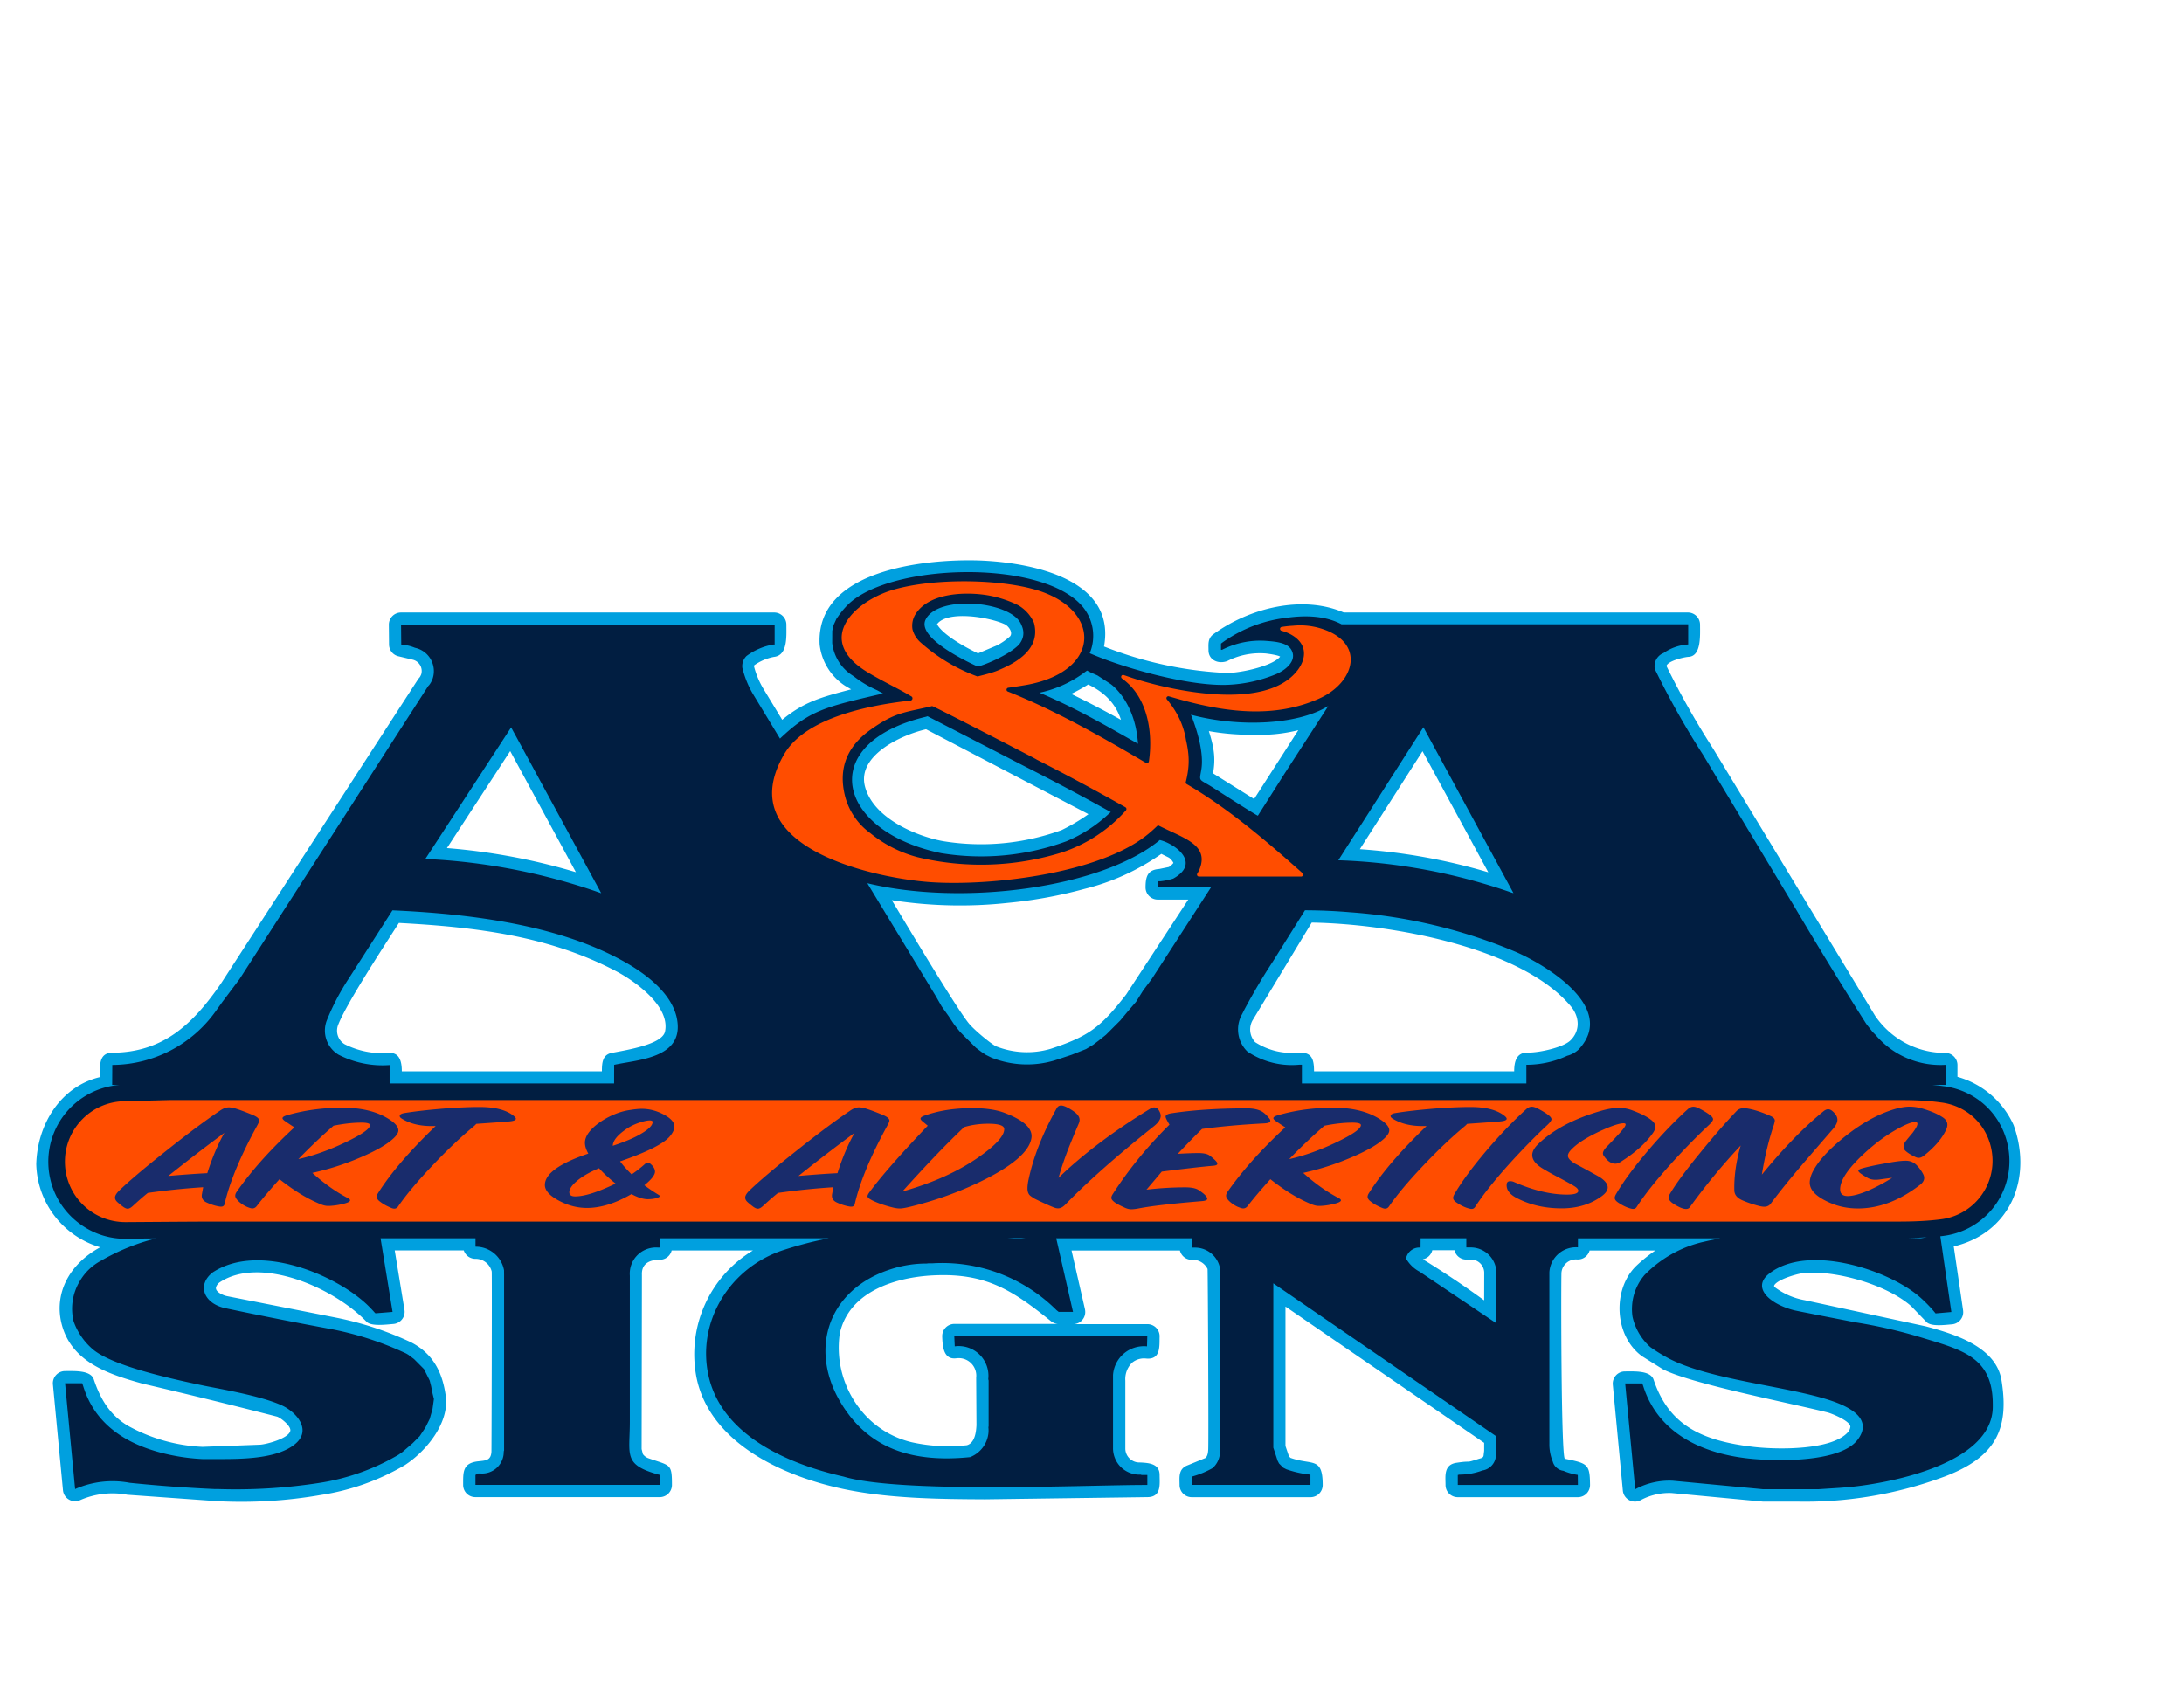 <svg height="1936" viewBox="3.018 -62.427 376.026 226.447" width="2500" xmlns="http://www.w3.org/2000/svg"><g clip-rule="evenodd" fill-rule="evenodd"><path d="m20.27 119.98c-5.61 3.06-7.93 8.21-6.63 13.25 1.71 6.61 8.21 8.64 13.89 10.23 7.75 1.81 15.49 3.71 23.2 5.69.7.25 2.43 1.64 2.27 2.44-.27 1.31-4.08 2.32-5.21 2.39l-9.93.37a29.15 29.15 0 0 1 -12.73-3.58c-3.15-1.82-4.84-4.65-5.96-8.03-.53-1.61-3.31-1.44-4.95-1.44a2.1 2.1 0 0 0 -2.09 2.3l1.73 18.22a2.096 2.096 0 0 0 2.93 1.72c2.56-1.13 5.41-1.46 8.16-.94l15.5 1.11c5.98.31 11.97-.05 17.86-1.08 5.08-.78 9.97-2.52 14.4-5.13 3.59-2.31 7.69-7.2 7.06-11.86-.55-4.09-2.16-7.31-5.93-9.27a56.308 56.308 0 0 0 -13.21-4.32l-18.51-3.65c-.57-.1-2.18-.74-1.89-1.59.11-.3.31-.56.55-.75 6.96-4.69 19.69.84 25.34 6.74.79.83 3.31.5 4.64.39 1.15-.1 2.01-1.11 1.92-2.26-.01-.05-.01-.11-.02-.16l-1.68-10.25h11.89c.28.87 1.1 1.46 2.01 1.45 1.33-.01 2.49.9 2.8 2.19.06.49-.03 30.8-.05 31.05-.1 1.5-.98 1.49-2.28 1.63-2.71.3-2.59 1.87-2.59 4.07 0 1.16.94 2.1 2.1 2.1h31.75a2.1 2.1 0 0 0 2.1-2.1c0-3.74-.26-3.27-4.08-4.61-.37-.14-.69-.38-.92-.7l-.22-.87.05-30.02c-.08-1.95 1.37-2.59 3.08-2.58.97 0 1.81-.66 2.04-1.6h13.99a20.866 20.866 0 0 0 -9.69 21.99c2.34 11.07 14.55 16.74 24.86 19 7.94 1.74 16.7 1.83 24.8 1.87l27.98-.38c2.43-.03 2.07-2.29 2.07-3.82 0-1.94-1.82-2.08-3.36-2.15-1.34.06-2.48-.97-2.54-2.32v-11.78c-.08-1.15.35-2.27 1.16-3.08.67-.55 1.52-.81 2.38-.72 2.62.27 2.31-2.21 2.36-3.76.04-1.16-.87-2.12-2.03-2.16h-12.69c1.15-.1 2.01-1.11 1.91-2.27-.01-.1-.02-.19-.04-.29l-2.31-10.12h18.66c.24.97 1.12 1.64 2.12 1.6 1.11-.04 2.15.58 2.64 1.58.05.45.2 30.02.11 31.14-.04.54-.09.97-.43 1.39l-3.2 1.31c-1.55.63-1.3 2.08-1.3 3.36 0 1.16.94 2.1 2.1 2.1h20.44a2.1 2.1 0 0 0 2.1-2.1c0-4.95-1.86-3.35-5.53-4.67h-.01l-.26-.26c-.01-.01-.6-1.75-.61-1.8v-24l34.21 23.47v1.37l-.08.64c-.01.61-.4.6-.96.78-2.46.78-.83.2-3.76.65-2.2.34-1.85 2.33-1.85 3.82 0 1.16.94 2.1 2.1 2.1h20.68a2.1 2.1 0 0 0 2.1-2.1v-.02c-.04-3.56-.36-3.7-4.33-4.5-.66-.13-.67-30.19-.59-32.05a2.493 2.493 0 0 1 2.66-2.27 2.1 2.1 0 0 0 2.18-1.54h11.32c-1.2.82-2.34 1.74-3.39 2.75-4 4.02-3.7 11.95 1.1 15.45l3.56 2.23c4.73 2.5 22.24 5.9 28.4 7.46.78.2 3.91 1.49 3.91 2.46-.04.33-.17.64-.39.9-2.74 3.17-12.06 3.05-16.18 2.58-9.08-1.04-14.69-3.78-17.3-11.58-.54-1.61-3.31-1.43-4.94-1.43a2.1 2.1 0 0 0 -2.09 2.3l1.73 18.22c.11 1.15 1.13 2 2.28 1.89.28-.03.55-.11.79-.24 1.63-.87 3.45-1.3 5.3-1.23l15.72 1.48h5.79c8.73.19 17.42-1.29 25.6-4.35 8.78-3.36 11.07-8.19 9.71-16.56-.96-5.86-8.32-8-13.03-9.27l-20.82-4.5c-1.88-.33-3.65-1.09-5.18-2.24a.564.564 0 0 1 -.13-.24c.38-1.03 3.81-2.02 4.79-2.15 5.09-.69 14.36 1.72 18.84 5.67l2.61 2.71c.79.82 3.11.51 4.41.4 1.15-.1 2.01-1.12 1.91-2.27 0-.04-.01-.08-.01-.12l-1.61-11.02c9.92-2.39 13.56-11.93 10.3-20.91a15.04 15.04 0 0 0 -9.66-8.3v-2.02a2.1 2.1 0 0 0 -2.1-2.1h-.01c-4.82.02-9.32-2.38-12.06-6.38l-27.93-46.06c-2.94-4.57-5.61-9.3-8-14.18.19-.86 2.97-1.53 3.81-1.58 2.2-.13 1.97-3.64 1.97-5.54a2.1 2.1 0 0 0 -2.1-2.1h-59.24c-7.14-3.06-16.21-.79-22.43 3.73-1.02.74-.86 1.72-.86 2.77 0 1.75 1.76 2.43 3.24 1.86 2.05-1.04 4.34-1.49 6.63-1.3.55.06 2.19.3 2.46.55-1.33 1.64-6.81 2.81-9.19 2.81a65.6 65.6 0 0 1 -21.13-4.56c2.27-12.44-14.6-14.69-22.26-14.84-7.92-.15-27.46 1.36-26.7 14.53.34 2.96 2.01 5.6 4.53 7.17l-.12-.08 1.01.6c-5.14 1.34-8.12 2.15-11.87 5.24l-3.35-5.53c-.67-1.16-1.18-2.4-1.51-3.7.01-.06.02-.11.05-.16a8.582 8.582 0 0 1 3.39-1.44c2.39-.26 2.14-3.52 2.14-5.55a2.1 2.1 0 0 0 -2.1-2.1h-64.24a2.1 2.1 0 0 0 -2.1 2.1v.02l.03 3.4c.01.96.67 1.8 1.61 2.02l2.42.58c1.09.23 1.78 1.3 1.55 2.38-.01.06-.03.12-.05.18-.25.57-.26.44-.54.83l-33.94 52.4c-4.86 7.04-9.97 11.84-18.7 11.9-2.51.02-2.09 2.61-2.1 4.19-6.85 1.62-10.8 8.2-10.99 14.98.16 6.65 4.61 12.44 11.01 14.33zm164.87 13.2h-17.8a2.1 2.1 0 0 0 -2.1 2.1v.09c.07 1.62.19 4.03 2.45 3.73a3.018 3.018 0 0 1 3.4 3.33l.05 8.21c-.06 1.02-.22 3.01-1.64 3.43-3.16.35-6.35.18-9.45-.5a15.87 15.87 0 0 1 -8.68-5.38 17.107 17.107 0 0 1 -3.77-13.33c1.6-7.35 9.76-9.73 16.1-10.04 8.94-.44 13.54 2.45 20.3 7.92.34.25.73.4 1.14.44zm68.3-12.68a2.1 2.1 0 0 0 2.05 1.6l.68-.01c1.27-.05 2.34.94 2.39 2.22v.06l-.01 4.75c-3.42-2.49-6.94-4.85-10.55-7.07.8-.16 1.43-.77 1.62-1.56h3.82zm10.28-30.82h-34.46c0-2.15-.4-3.35-2.75-3.22-2.6.25-5.2-.39-7.39-1.8a3.208 3.208 0 0 1 -.46-3.73l10.2-16.86c13.73.22 36.22 4.3 44.65 14.46 1.48 1.79 1.61 4.2-.14 5.86-1.24 1.18-5.36 2.1-7.3 2.06s-2.35 1.52-2.35 3.23zm-157.07 0h-34.45c0-1.53-.31-3.31-2.26-3.16-2.63.2-5.26-.33-7.61-1.52a2.735 2.735 0 0 1 -1.12-3.24c1.35-3.57 7.53-13.02 10.49-17.63 13.24.71 25.9 2.23 37.53 8.38 2.63 1.39 9.23 5.77 8.29 10.31-.46 2.22-6.44 3.16-9.18 3.69-1.6.31-1.69 1.74-1.69 3.17zm-26.68-38.44 10.89-16.7 11.31 20.85c-7.23-2.16-14.67-3.55-22.2-4.15zm167.97-16.68 11.32 20.85a102.53 102.53 0 0 0 -22.11-3.98zm-36.79-3.46c2.61.46 5.26.67 7.92.63 2.52.08 5.03-.18 7.48-.79l-7.61 11.85-7.07-4.42c.49-2.66.12-4.61-.72-7.27zm-54.59 29.11a76.336 76.336 0 0 0 20.03.46c4.43-.42 8.81-1.22 13.1-2.39 4.76-1.17 9.27-3.22 13.28-6.04l1.29.64c.34.23.61.55.79.92-.22.28-.48.51-.79.7l-1.66.34c-1.92.14-2.35 1.19-2.35 3.17 0 1.16.94 2.1 2.1 2.1h5.26l-10.7 16.34c-4.35 5.61-6.42 7.2-13.01 9.36-3.08.9-6.36.75-9.35-.42-.79-.35-3.62-2.67-4.64-3.86-2.09-2.46-10.77-17.04-13.35-21.32zm30.88-35.52c1.01-.48 1.98-1.02 2.93-1.62 2.76 1.31 4.74 3.26 5.65 6.09-2.82-1.58-5.68-3.07-8.58-4.47zm2.98 20.71c-1.46 1.04-3 1.95-4.62 2.74a40.537 40.537 0 0 1 -20.39 1.91c-4.34-.78-12.02-3.83-13.47-9.43-1.36-5.25 6.06-8.81 10.52-9.84zm-13.49-30.63c-.68.61-1.43 1.14-2.24 1.56l-3.28 1.38c-2.18-1.03-6.06-3.19-7.06-5.02 1.74-2.41 8.94-1.25 11.65 0 .6.27 1.48 1.37.93 2.08z" fill="#00a0df"/><path d="m29.86 118.46a36.48 36.48 0 0 0 -9.42 3.82 9.25 9.25 0 0 0 -3.67 3.51 9.202 9.202 0 0 0 -1.08 6.95c.66 1.86 1.79 3.49 3.25 4.76 3.13 2.71 12.09 4.83 19.06 6.29 2.65.55 9.74 1.71 13.48 3.39 2.52 1.13 5.23 4.17 2.46 6.59-3.2 2.8-9.95 2.68-13.76 2.68h-2.33c-1.41-.07-2.8-.22-4.18-.46-7.16-1.24-13.79-4.42-16.2-11.7-.12-.36-.29-.89-.29-.89h-2.96l1.73 18.22c2.95-1.3 6.23-1.68 9.39-1.08 4.87.5 9.76.86 14.66 1.08h.61c5.82.19 11.64-.17 17.39-1.06 4.82-.74 9.46-2.39 13.66-4.87l.67-.47 1.72-1.48 1.23-1.23.98-1.48.74-1.48.49-1.72.24-1.72-.24-.98-.24-1.23-.25-.98-.49-.98-.49-.98-.98-.99-.74-.74-.98-.74-.35-.21c-4.05-1.9-8.32-3.3-12.72-4.17-6.15-1.13-12.28-2.34-18.39-3.63-3.79-.8-4.99-4.03-2.21-6.18 8.05-5.28 21.56.58 26.83 5.81.35.35.69.7 1.01 1.07l.17.17 2.95-.24-2.07-12.68h16.35v1.45a4.95 4.95 0 0 1 4.91 4.06l.01.76v30.28l-.06.17a3.723 3.723 0 0 1 -4.04 3.78h-.34l-.49.25v1.72h31.75v-1.72s-.15-.04-.2-.05c-6.16-1.71-4.97-3.34-4.97-9.1v-25.16c-.1-1.32.38-2.62 1.32-3.55s2.25-1.4 3.56-1.29h.28v-1.6h29.1c-2.63.51-5.23 1.19-7.79 2.02-9.33 3.04-14.97 12.41-12.92 21.66 2.19 9.84 12.82 15 23.25 17.36 9.78 2.94 41.73 1.44 52.02 1.44h.28v-1.72h-.98l-.18-.06c-1.25.06-2.48-.41-3.38-1.28-.9-.88-1.39-2.09-1.37-3.34v-12.53c.1-1.44.78-2.78 1.88-3.71s2.54-1.37 3.97-1.23l.05-1.74h-33.23l.08 1.74a5.116 5.116 0 0 1 5.77 5.64l.06.25v7.88l-.04.16c.04.33.04.67.01 1a5.001 5.001 0 0 1 -3.16 4.15c-10.14 1.03-16.23-1.73-20.3-6.59-.21-.25-.41-.5-.6-.76-7.53-9.97-4.17-21.72 7.87-25.2 1.79-.52 3.65-.79 5.54-.79l.34-.04h.68c7.94-.48 15.7 2.45 21.34 8.06l.39.31h2.46l-2.89-12.68h23.32v1.6l.52.01a4.366 4.366 0 0 1 4.26 3.14c.14.48.19.98.15 1.48v30.33l-.05.15c.01 1.1-.46 2.14-1.28 2.87-1.13.64-2.34 1.13-3.59 1.47v1.42h20.44v-1.72l-.21-.07a17.86 17.86 0 0 1 -3.94-.9l-.53-.27-.49-.49-.24-.24-.25-.49-.24-.74-.24-.74-.25-.74v-28.31l38.4 26.35v2.71l-.08.26c.11 1.42-.9 2.69-2.31 2.9-1.28.48-2.63.72-3.99.72l-.26.06v1.72h20.68l-.02-1.73c-.85-.13-1.69-.37-2.48-.71-.88-.11-1.61-.75-1.83-1.6-.4-.97-.6-2.02-.58-3.08v-29.52c.08-1.22.64-2.36 1.57-3.17.92-.8 2.13-1.2 3.35-1.11v-1.55h24.49l-1.84.37-1.32.3c-3.78.92-7.21 2.9-9.91 5.69l-.23.29a9.035 9.035 0 0 0 -1.79 6.88 9.837 9.837 0 0 0 3.06 5.2c.97.69 1.98 1.31 3.02 1.87 7.04 3.79 20.66 4.85 28.11 7.36 3.75 1.26 7.12 3.37 4.55 6.74-2.79 3.67-12.58 3.77-18.04 3.29-8.13-.73-16.03-4.05-18.78-12.29-.12-.37-.24-.71-.24-.71h-2.95l1.73 18.22a12.4 12.4 0 0 1 6.43-1.47l15.58 1.47h9.52l3.69-.24.89-.07c6.4-.49 25.45-3.71 25.45-13.93v-.37c0-8.08-5.11-9.34-12.13-11.47a85.354 85.354 0 0 0 -11.51-2.66l-6.65-1.29-1.23-.25-1.23-.24-1.23-.25s-.05-.01-.22-.05c-4.09-1.03-7.43-3.86-4.29-6.32 6.65-5.2 20.51-.67 25.91 4.03.98.86 1.9 1.8 2.73 2.83l2.72-.24-1.9-13.04c.21-.03.41-.05.61-.08 1.52-.2 2.99-.67 4.35-1.38 1.51-.8 2.86-1.89 3.95-3.21s1.91-2.83 2.41-4.47c.55-1.8.71-3.68.46-5.53-.17-1.28-.51-2.5-1.03-3.67a12.791 12.791 0 0 0 -5.8-6.15c-1.39-.72-2.89-1.18-4.44-1.37l-.45-.06c-.48-.06-.95-.11-1.43-.15h2.28v-3.45h-.16c-4.55.23-8.95-1.67-11.89-5.15l-.51-.51-.98-1.23-.27-.4c-4.16-6.55-8.21-13.17-12.16-19.85l-15.8-26.26c-3.05-4.74-5.82-9.67-8.29-14.74-.25-1.17.39-2.34 1.5-2.78a8.288 8.288 0 0 1 4.24-1.47v-3.48h-59.69c-2.43-1.29-5.59-1.65-9.35-1.13-3.94.44-7.73 1.86-11.01 4.17l-.15.11-.24.18v1.07l.2-.01c2.43-1.23 5.14-1.75 7.82-1.51 1.29.11 3.36.26 4.08 1.5 1.15 1.98-1.21 3.63-2.62 4.21a24.424 24.424 0 0 1 -8.42 1.84c-6.35.24-16.94-2.65-22.76-5.06-.3-.12-.6-.25-.9-.38 1.15-2.77.61-5.94-1.35-8.17-7.11-8.1-33.13-7.31-40.31-.17-.61.61-1.16 1.27-1.65 1.98l-.21.3-.09.13-.43.94-.06.13-.23 1-.01 2.1c.27 2.32 1.58 4.4 3.56 5.63l.32.23c1.15.88 2.4 1.62 3.72 2.21.35.15.8.45 1.15.62-9.91 2.32-12.56 2.84-17.74 7.77l-4.69-7.74c-.81-1.39-1.41-2.89-1.79-4.45-.09-.76.18-1.51.72-2.04a10.75 10.75 0 0 1 4.62-1.97h.22v-3.45h-64.32l.03 3.45c.81.06 1.61.25 2.36.56 1.18.25 2.19 1 2.76 2.06s.66 2.31.22 3.44c-.14.33-.32.65-.54.93l-.15.15-32.5 50.48-1.48 1.97-1.48 1.97-1.11 1.55a22.022 22.022 0 0 1 -17.83 9.28l-.02 3.45h1.26c-1.34.1-2.65.41-3.9.9-1.62.65-3.1 1.61-4.35 2.83s-2.25 2.67-2.93 4.27a13.274 13.274 0 0 0 -1.07 5.57c.04 1.55.35 3.07.91 4.51.63 1.61 1.57 3.07 2.77 4.32 1.19 1.24 2.62 2.24 4.19 2.95 1.72.77 3.6 1.16 5.48 1.14 1.73-.03 3.45-.05 5.17-.06zm149.74-.05c-.45.05-.91.09-1.36.11l-1.79-.11zm75.88 0v1.6h.61c1.19-.04 2.35.4 3.21 1.22s1.35 1.96 1.36 3.15c0 .12 0 .25-.01.37v8.32l-13.22-8.89a5.77 5.77 0 0 1 -2.26-2.15l-.03-.3a2.361 2.361 0 0 1 2.46-1.7l.01-1.6h7.87zm79.29-.16c-.34.07-.69.12-1.04.17l-2.25-.03c.57-.01 1.14-.03 1.71-.05.52-.02 1.05-.05 1.58-.09zm-68.95-26.48h-38.65v-3.23h-.45c-3.15.3-6.3-.5-8.93-2.26a5.308 5.308 0 0 1 -.93-6.42l.22-.43.15-.3c1.53-2.88 3.18-5.68 4.97-8.4l5.5-8.78c2.59.01 5.18.12 7.75.34a89.88 89.88 0 0 1 28.39 6.76c3.92 1.64 18.04 9.28 10.99 16.86-.55.51-1.23.9-1.98 1.09-2.12.99-4.42 1.51-6.75 1.55h-.28zm-157.07 0h-38.65v-3.17c-3.04.23-6.08-.39-8.79-1.78a4.847 4.847 0 0 1 -2.06-5.82c1.03-2.58 2.33-5.05 3.86-7.37l7.48-11.67s.04 0 .44.02c12.7.6 27.8 2.38 39.18 8.66 4.16 2.29 8.19 5.5 9.24 9.46.02.06.03.12.05.19 1.59 6.92-6.06 7.33-10.24 8.17-.07.01-.5.1-.5.1zm85.51-46.73-.24.21a24.672 24.672 0 0 1 -7.4 4.82 42.68 42.68 0 0 1 -21.58 2.04c-18.11-3.76-21.63-18.95-2.61-23.48.25-.08.29-.09.29-.09l17.01 8.77c4.9 2.48 9.75 5.06 14.53 7.73zm-118.01 8.07 13.44-20.61 1.33-2.04.97 1.77 14.35 26.42.19.36c-9.75-3.44-19.95-5.43-30.28-5.9zm171.84-22.68 15.41 28.39.1.18-.31-.09c-9.61-3.35-19.67-5.23-29.85-5.57zm-38.23 7.25c.4-2.42-.42-5.99-1.79-9.4.03.01.06.01.08.02 8.23 2.18 18.26 1.71 23.42-1.45.09-.03.13-.05.13-.05l-7.53 11.64s-4.51 7.12-4.58 7.22c-.04.07-4.56-2.8-7.66-4.79-2.61-1.67-2.44-.94-2.07-3.19zm-56.71 20.94-.8-1.33c16.23 3.94 40.28.91 50.36-7.44.11.03.22.06.34.1 2.47.74 6.72 3.88 1.96 6.55-.71.22-1.44.37-2.18.45h-.46v1.07h9.14l-1.67 2.58-8.52 13.18-1.48 1.97-1.23 1.97-1.48 1.72-1.23 1.48-1.23 1.23-1.23 1.23-1.23.99-.98.74-1.23.74-1.23.49-1.23.49-1.48.49-1.49.49c-3.57 1.06-7.4.89-10.86-.49l-.95-.47-.74-.49-.98-.74-.74-.74-.99-.98-.98-.99-.99-1.23-.98-1.48-1.23-1.72-.98-1.72zm28.85-34.13.16-.04c2.81-.62 5.45-1.84 7.74-3.58l.28-.2.62.33 1.17.51 2.27 1.48s4.23 2.88 4.71 10.29c-5.81-3.3-10.8-6.19-16.95-8.79zm-3.56-8.26c-1.73 1.74-5.5 3.33-7.03 3.75a7.71 7.71 0 0 1 -.26-.09c-1.9-.87-10.32-4.91-8.76-8.01 2.19-4.35 14.91-3.15 16.47.9.45.93.63 2.17-.42 3.45z" fill="#011e41"/><path d="m180.03 23.09c12.92-2.49 12.52-13.26 1.02-16.41l-.57-.15c-6.03-1.55-16.46-1.8-23.51.18-6.64 1.87-13.84 8.5-4.76 14.14 2.3 1.42 5.23 2.82 6.9 3.79.09.05.16.1.82.48.11.06.18.16.19.29.03.21-.13.41-.34.43l-.68.08h-.02c-6.31.76-16.94 2.77-20.81 8.77-.11.17-.22.35-.32.53-9.26 16.12 16.16 21.24 25.18 21.88 10.22.73 29.27-1.4 37.6-8.3.46-.38.91-.78 1.53-1.37.08-.08.2-.1.3-.04 4.13 2.11 8.57 3.21 7.05 7.33-.12.31-.27.62-.45.91-.1.16-.05.36.11.46.06.03.11.05.18.05h17.59c.19 0 .34-.15.34-.34 0-.1-.04-.19-.11-.25l-.19-.17c-6.11-5.43-12.68-11.04-19.75-15.16a.323.323 0 0 1 -.15-.35l.06-.25c.61-2.56.56-4.44-.03-7.01-.07-.47-.17-.94-.3-1.4-.54-1.96-1.48-3.77-2.99-5.58a.33.33 0 0 1 -.06-.3c.05-.17.24-.27.41-.22.66.19 1.32.38 1.97.56 7.92 2.19 16.22 3.26 23.89-.17 6.31-2.82 8.08-9.79.16-12.12-1.5-.44-3.07-.59-4.64-.43-.56.03-1.12.08-1.96.21-.18.03-.31.2-.28.38.02.14.12.24.25.28.59.15 1.16.38 1.69.68 2.86 1.63 2.55 4.16 1.11 6.07-5.45 7.23-21.88 3.51-28.32 1.43-.55-.18-1.1-.37-1.65-.56a.33.33 0 0 0 -.42.2c-.05.14-.01.29.11.38l.26.2c4.11 3.1 5.13 8.99 4.39 14.08-.01.05-.02.09-.04.13-.1.17-.31.22-.48.13l-.12-.07c-7.64-4.48-15.44-8.94-23.66-12.21a.325.325 0 0 1 -.21-.27c-.02-.19.11-.35.3-.38l.22-.03c1.08-.16 2.35-.35 3.19-.51zm16.7 21.09.05.03c.02.01.04.03.06.04.15.13.16.35.03.5a25.312 25.312 0 0 1 -11.09 7.26 46.92 46.92 0 0 1 -24.77.8c-2.97-.78-5.75-2.19-8.13-4.13a11.334 11.334 0 0 1 -4.42-6.6c-1.24-5.23 1-8.78 4.44-11.22 4.22-2.99 5.67-2.92 10.34-4 .05-.02.12-.04.12-.04.1-.03.2-.02.29.02 1.99.91 22.2 11.35 17.02 8.74a392.27 392.27 0 0 1 16.06 8.6zm-25.31-22.51c-.08.02-.14.01-.22-.02l-.16-.06c-3.47-1.3-6.66-3.23-9.44-5.69a4.543 4.543 0 0 1 -1.48-2.35c-.14-.9.04-1.81.52-2.58 2.22-3.55 7.98-3.82 11.54-3.39 2.13.26 4.21.88 6.16 1.85a6.53 6.53 0 0 1 2.69 3c.01.05.03.1.04.14 1.09 4.39-2.97 6.75-6.41 8.15-.95.39-2.95.87-2.95.87s-.21.06-.29.08zm-146.74 93.98c-5.68.04-10.33-4.46-10.48-10.14-.15-5.75 4.39-10.53 10.14-10.68l7.83-.2h298.55c1.5 0 3.7.06 6.02.35l.45.06c4.66.58 8.19 4.08 8.8 8.73.73 5.55-3.17 10.65-8.72 11.38-3.15.42-6.3.41-8.31.41h-239.56-50.2c-2.74 0-13.99.09-14.52.09z" fill="#ff4d00"/></g><g fill="#192c6c"><path d="m38 109.64c-3.12.2-6.29.52-9.53.98-.77.62-1.62 1.36-2.54 2.21-.36.34-.67.51-.93.51-.21 0-.45-.1-.73-.29-.28-.2-.63-.48-1.05-.85-.27-.25-.4-.51-.4-.77 0-.34.24-.74.71-1.2 1.69-1.63 4.32-3.86 7.88-6.68 3.77-3.01 6.96-5.4 9.57-7.15.5-.34.98-.51 1.42-.51.33 0 .73.07 1.2.21.89.28 1.88.66 2.98 1.12.71.3 1.07.62 1.07.96 0 .12-.1.38-.31.77-2.91 5.3-4.79 9.82-5.65 13.56-.06.32-.27.48-.62.48-.15 0-.34-.03-.58-.08-.59-.12-1.22-.33-1.87-.63-.65-.29-.93-.75-.85-1.37.01-.03.08-.46.23-1.27zm-6.01-1.94c2.64-.23 4.88-.39 6.72-.48.83-2.62 1.81-4.94 2.94-6.94-3.05 2.25-6.27 4.72-9.66 7.42zm19.15.56c-1.6 1.77-2.91 3.32-3.92 4.63-.21.27-.46.4-.76.4-.21 0-.53-.1-.98-.29-.53-.25-.99-.56-1.38-.93s-.58-.69-.58-.96c0-.19.07-.41.22-.64 2.49-3.58 5.82-7.3 9.97-11.14-.3-.18-.86-.55-1.69-1.12-.24-.18-.36-.33-.36-.45 0-.18.22-.34.67-.48 3-.89 6.23-1.33 9.71-1.33 3.35 0 6.07.7 8.15 2.1.95.64 1.42 1.24 1.42 1.81 0 .5-.46 1.11-1.38 1.83-1.16.92-2.94 1.89-5.34 2.9a45.313 45.313 0 0 1 -8.1 2.58c1.99 1.79 3.99 3.22 6.01 4.28.33.16.49.31.49.45 0 .21-.4.42-1.2.61-.56.14-1.1.24-1.6.29-.62.07-1.08.08-1.38.03-.36-.05-.85-.22-1.47-.51-2.02-.88-4.19-2.24-6.5-4.06zm3.25-3.46c2.64-.6 5.36-1.57 8.15-2.91s4.19-2.32 4.19-2.94c0-.28-.49-.43-1.47-.43-1.45 0-3.06.18-4.81.53a96.24 96.24 0 0 0 -6.06 5.75z"/><path d="m78.03 99.11h-.4c-2.2.04-4.01-.39-5.43-1.28-.24-.14-.36-.29-.36-.45 0-.25.27-.42.8-.51 1.99-.32 4.36-.58 7.12-.8 2.55-.18 4.62-.26 6.19-.24 2.4.04 4.21.52 5.43 1.46.3.23.45.42.45.56 0 .23-.34.38-1.02.45-.3.04-2.23.18-5.79.43-.12.14-.25.27-.4.4-2.29 1.9-4.66 4.15-7.12 6.75-2.55 2.68-4.53 5.03-5.92 7.05-.18.27-.4.4-.67.4-.18 0-.4-.06-.67-.19-.68-.28-1.28-.62-1.78-1.01-.39-.28-.58-.57-.58-.85 0-.18.07-.38.22-.61 2.16-3.43 5.47-7.29 9.93-11.56zm33.74 8.32c.86-.58 1.63-1.19 2.32-1.81.15-.14.3-.21.45-.21s.3.06.45.19c.53.44.8.9.8 1.36 0 .57-.61 1.35-1.83 2.34.8.6 1.62 1.15 2.45 1.65.3.18.25.34-.13.48-.48.18-1.05.27-1.74.27-.77 0-1.71-.29-2.8-.88-2.76 1.6-5.31 2.39-7.66 2.39-1.51 0-3-.35-4.45-1.06-1.87-.92-2.8-1.89-2.8-2.9 0-1.91 2.49-3.71 7.48-5.4-.39-.69-.58-1.31-.58-1.86 0-.67.3-1.36.89-2.05.68-.8 1.63-1.53 2.85-2.21 1.34-.73 2.66-1.19 3.96-1.38.86-.14 1.56-.21 2.09-.21 1.28 0 2.53.32 3.76.97s1.85 1.34 1.85 2.09c0 .51-.28 1.1-.85 1.76-1.1 1.24-3.93 2.65-8.5 4.23.46.64 1.13 1.39 1.99 2.24zm-5.61-1.06c-1.6.66-2.88 1.39-3.83 2.21-.86.73-1.29 1.37-1.29 1.92 0 .48.34.72 1.02.72 1.6 0 3.92-.74 6.95-2.21-1.13-.9-2.08-1.77-2.85-2.64zm2.36-3.86c1.87-.62 3.34-1.22 4.41-1.81 1.63-.89 2.45-1.65 2.45-2.29 0-.18-.16-.27-.49-.27-.45 0-1.07.14-1.87.41s-1.53.63-2.18 1.08c-1.52 1.04-2.29 2-2.32 2.88zm37.98 7.13c-3.12.2-6.29.52-9.53.98-.77.62-1.62 1.36-2.54 2.21-.36.34-.67.51-.93.51-.21 0-.45-.1-.73-.29-.28-.2-.63-.48-1.05-.85-.27-.25-.4-.51-.4-.77 0-.34.24-.74.71-1.2 1.69-1.63 4.32-3.86 7.88-6.68 3.77-3.01 6.96-5.4 9.57-7.15.5-.34.98-.51 1.42-.51.33 0 .73.07 1.2.21.89.28 1.88.66 2.98 1.12.71.3 1.07.62 1.07.96 0 .12-.1.38-.31.77-2.91 5.3-4.79 9.82-5.65 13.56-.06.32-.27.48-.62.48-.15 0-.34-.03-.58-.08-.59-.12-1.22-.33-1.87-.63-.65-.29-.93-.75-.85-1.37 0-.03.08-.46.23-1.27zm-6.01-1.94c2.64-.23 4.88-.39 6.72-.48.83-2.62 1.81-4.94 2.94-6.94-3.06 2.25-6.28 4.72-9.66 7.42zm22.26-8.65c-.21-.18-.52-.43-.93-.77-.21-.18-.31-.33-.31-.45 0-.19.24-.37.71-.53 1.63-.57 3.32-.94 5.08-1.12 1.07-.11 2.11-.16 3.12-.16 2.23 0 4.04.26 5.43.77 3.38 1.26 4.97 2.7 4.76 4.33-.3 2.18-2.83 4.5-7.61 6.97-4.07 2.09-8.46 3.72-13.18 4.89-.86.21-1.48.32-1.87.32s-.85-.07-1.38-.21c-1.33-.34-2.45-.73-3.34-1.17-.56-.28-.85-.52-.85-.72 0-.16.1-.38.31-.67 1.98-2.7 5.34-6.53 10.06-11.48zm6.27.24c-3.12 2.96-6.66 6.66-10.64 11.09 5.16-1.45 9.51-3.4 13.04-5.85 3-2.07 4.5-3.71 4.5-4.89 0-.62-.92-.93-2.76-.93-1.45 0-2.83.19-4.14.58zm16.25 8.73c4.16-4.02 9.38-7.97 15.67-11.83.3-.19.56-.29.8-.29.36 0 .64.2.85.58.18.32.27.6.27.85 0 .59-.4 1.2-1.2 1.83-6.38 5.09-11.46 9.58-15.23 13.48-.42.43-.83.64-1.25.64-.24 0-.5-.06-.8-.19-.71-.28-1.77-.76-3.16-1.44-.5-.3-.82-.52-.94-.66-.24-.27-.36-.65-.36-1.14 0-.34.04-.75.13-1.25.8-3.95 2.43-8.14 4.9-12.55.18-.32.43-.48.76-.48.36 0 .86.2 1.51.58.53.32.94.61 1.2.88.47.48.59 1 .36 1.57-.8 1.88-1.41 3.36-1.83 4.44-.73 1.9-1.29 3.56-1.68 4.98zm20.53-4.13c1.57-.09 2.75-.13 3.52-.13.95 0 1.62.15 2 .45.53.41.92.76 1.16 1.06.09.12.13.23.13.32 0 .2-.22.31-.67.35-1.9.16-4.87.5-8.9 1.01-.59.71-1.47 1.75-2.63 3.11 2.31-.27 4.54-.4 6.68-.4 1.04 0 1.8.15 2.27.45 1.01.66 1.51 1.16 1.51 1.52 0 .21-.3.35-.89.4-4.96.41-8.58.82-10.86 1.25-.56.11-1.01.16-1.34.16-.36 0-.76-.11-1.2-.32-.77-.35-1.31-.64-1.6-.85-.42-.3-.62-.57-.62-.8 0-.16.07-.36.22-.61 2.73-4.24 5.99-8.24 9.79-11.99-.45-.73-.67-1.19-.67-1.38 0-.28.33-.48.98-.58 3.74-.57 8.07-.85 13-.85 1.13 0 2 .19 2.63.56.45.27.91.72 1.38 1.36.03.09.04.17.04.24 0 .25-.34.39-1.02.43-3.98.21-7.55.53-10.73.96-1.07 1.02-2.46 2.46-4.18 4.28zm15.94 4.37c-1.6 1.77-2.91 3.32-3.92 4.63-.21.27-.46.4-.76.4-.21 0-.53-.1-.98-.29-.53-.25-.99-.56-1.38-.93s-.58-.69-.58-.96c0-.19.07-.41.22-.64 2.49-3.58 5.82-7.3 9.97-11.14-.3-.18-.86-.55-1.69-1.12-.24-.18-.36-.33-.36-.45 0-.18.22-.34.67-.48 3-.89 6.23-1.33 9.71-1.33 3.35 0 6.07.7 8.15 2.1.95.64 1.42 1.24 1.42 1.81 0 .5-.46 1.11-1.38 1.83-1.16.92-2.94 1.89-5.34 2.9a45.313 45.313 0 0 1 -8.1 2.58c1.99 1.79 3.99 3.22 6.01 4.28.33.16.49.31.49.45 0 .21-.4.42-1.2.61-.56.14-1.1.24-1.6.29-.62.07-1.08.08-1.38.03-.36-.05-.85-.22-1.47-.51-2.02-.88-4.19-2.24-6.5-4.06zm3.25-3.46c2.64-.6 5.36-1.57 8.15-2.91s4.19-2.32 4.19-2.94c0-.28-.49-.43-1.47-.43-1.45 0-3.06.18-4.81.53a93.58 93.58 0 0 0 -6.06 5.75z"/><path d="m248.63 99.11h-.4c-2.2.04-4.01-.39-5.43-1.28-.24-.14-.36-.29-.36-.45 0-.25.27-.42.8-.51 1.99-.32 4.36-.58 7.12-.8 2.55-.18 4.62-.26 6.19-.24 2.4.04 4.21.52 5.43 1.46.3.23.45.42.45.56 0 .23-.34.38-1.02.45-.3.04-2.23.18-5.79.43-.12.14-.25.27-.4.4-2.29 1.9-4.66 4.15-7.12 6.75-2.55 2.68-4.53 5.03-5.92 7.05-.18.27-.4.4-.67.4-.18 0-.4-.06-.67-.19-.68-.28-1.28-.62-1.78-1.01-.39-.28-.58-.57-.58-.85 0-.18.07-.38.22-.61 2.16-3.43 5.47-7.29 9.93-11.56zm5.16 13.16c-.38-.25-.58-.52-.58-.8 0-.18.09-.42.27-.72 1.19-2.04 3.01-4.52 5.48-7.43 2.4-2.81 4.69-5.18 6.86-7.14.3-.27.61-.4.94-.4.27 0 .59.1.98.29.89.46 1.56.88 2 1.25.27.23.4.44.4.61 0 .21-.21.51-.62.91-2.2 2.06-4.44 4.35-6.72 6.87-2.61 2.91-4.54 5.35-5.79 7.3-.15.25-.36.37-.62.37-.09 0-.18-.01-.27-.03-.76-.17-1.53-.53-2.33-1.08zm8.64-3.16c.03-.34.24-.51.62-.51.21 0 .42.04.62.13 3.32 1.45 6.37 2.18 9.13 2.18 1.31 0 1.96-.22 1.96-.66 0-.18-.12-.37-.36-.57s-1.14-.72-2.72-1.56c-1.72-.9-2.86-1.55-3.43-1.94-.95-.66-1.42-1.35-1.42-2.07 0-.62.36-1.27 1.07-1.94 2.55-2.45 6.11-4.33 10.69-5.66 1.19-.35 2.23-.53 3.12-.53.83 0 1.62.14 2.36.43 1.54.57 2.67 1.15 3.38 1.76.38.34.58.69.58 1.06 0 .3-.13.65-.4 1.04-1.19 1.74-3.04 3.4-5.57 5-.33.21-.64.32-.93.32-.71 0-1.38-.46-2-1.38a.66.66 0 0 1 -.13-.4c0-.27.18-.6.53-1.01.68-.69 1.35-1.39 2-2.1.92-.96 1.38-1.58 1.38-1.86 0-.14-.12-.21-.36-.21-.74 0-2.11.46-4.1 1.38-2.08.98-3.61 1.92-4.59 2.85-.59.53-.89.99-.89 1.38 0 .37.37.8 1.11 1.28 1.07.55 2.52 1.34 4.36 2.37.92.6 1.38 1.2 1.38 1.78 0 .51-.36 1.03-1.07 1.54-1.9 1.38-4.18 2.07-6.86 2.07-3 0-5.65-.64-7.97-1.91-1.08-.63-1.58-1.38-1.49-2.26zm19.18 3.16c-.38-.25-.58-.52-.58-.8 0-.18.09-.42.27-.72 1.19-2.04 3.01-4.52 5.48-7.43 2.4-2.81 4.69-5.18 6.86-7.14.3-.27.61-.4.94-.4.27 0 .59.1.98.29.89.46 1.56.88 2 1.25.27.23.4.44.4.61 0 .21-.21.51-.62.91-2.2 2.06-4.44 4.35-6.72 6.87-2.61 2.91-4.54 5.35-5.79 7.3-.15.25-.36.37-.62.37-.09 0-.18-.01-.27-.03-.75-.17-1.52-.53-2.33-1.08zm21.11-9.81c-3.24 3.46-6.14 6.99-8.73 10.58-.15.23-.37.35-.67.35-.39 0-.88-.16-1.47-.48s-.99-.59-1.2-.82c-.36-.37-.43-.74-.22-1.12.95-1.67 2.7-4.06 5.25-7.18 2.23-2.75 4.33-5.17 6.32-7.26.33-.34.74-.5 1.25-.5.24 0 .55.04.93.11 1.13.23 2.36.65 3.7 1.25.47.21.71.47.71.77 0 .14-.06.41-.18.8-.86 2.54-1.54 5.37-2.05 8.51 3.68-4.5 7.23-8.15 10.64-10.93.27-.21.52-.32.76-.32.27 0 .52.11.76.32.56.48.85.98.85 1.49 0 .44-.24.95-.71 1.52-1.69 1.95-3.37 3.89-5.03 5.82-2.4 2.8-4.32 5.17-5.74 7.1-.27.35-.64.53-1.11.53-.24 0-.53-.04-.89-.13-.98-.25-1.94-.57-2.87-.97s-1.4-.99-1.4-1.77c-.05-2.44.32-4.99 1.1-7.67zm26.08 5.56c-.21.02-.94.12-2.18.29-.83.11-1.49.03-1.98-.24s-.91-.53-1.27-.8c-.27-.2-.4-.35-.4-.48 0-.14.22-.27.67-.4.95-.27 2.18-.53 3.69-.8 1.75-.34 3.01-.51 3.78-.51s1.41.26 1.92.78c.5.52.89 1.07 1.16 1.64.27.62.09 1.18-.53 1.68-3.53 2.75-7.12 4.12-10.77 4.12-1.69 0-3.28-.32-4.76-.96-2.35-1.01-3.52-2.17-3.52-3.48 0-.5.13-1.05.4-1.65.86-1.83 2.64-3.84 5.34-6.04 2.82-2.3 5.59-3.91 8.33-4.81 1.19-.39 2.23-.59 3.12-.59.71 0 1.44.11 2.18.32 1.48.43 2.67.94 3.56 1.54.5.34.76.75.76 1.25 0 .27-.07.56-.22.88-.71 1.51-1.97 2.98-3.78 4.42-.33.27-.64.4-.93.4-.21 0-.43-.06-.67-.19-.74-.35-1.31-.72-1.69-1.09-.36-.46-.33-.97.09-1.54.39-.5.79-.98 1.2-1.46.56-.75.85-1.27.85-1.57 0-.21-.13-.32-.4-.32-.65 0-1.81.48-3.47 1.44-1.81 1.06-3.53 2.35-5.17 3.86-2.85 2.61-4.27 4.7-4.27 6.28 0 .78.43 1.17 1.29 1.17s2.01-.3 3.45-.9c1.41-.61 2.83-1.36 4.22-2.24z"/></g></svg>